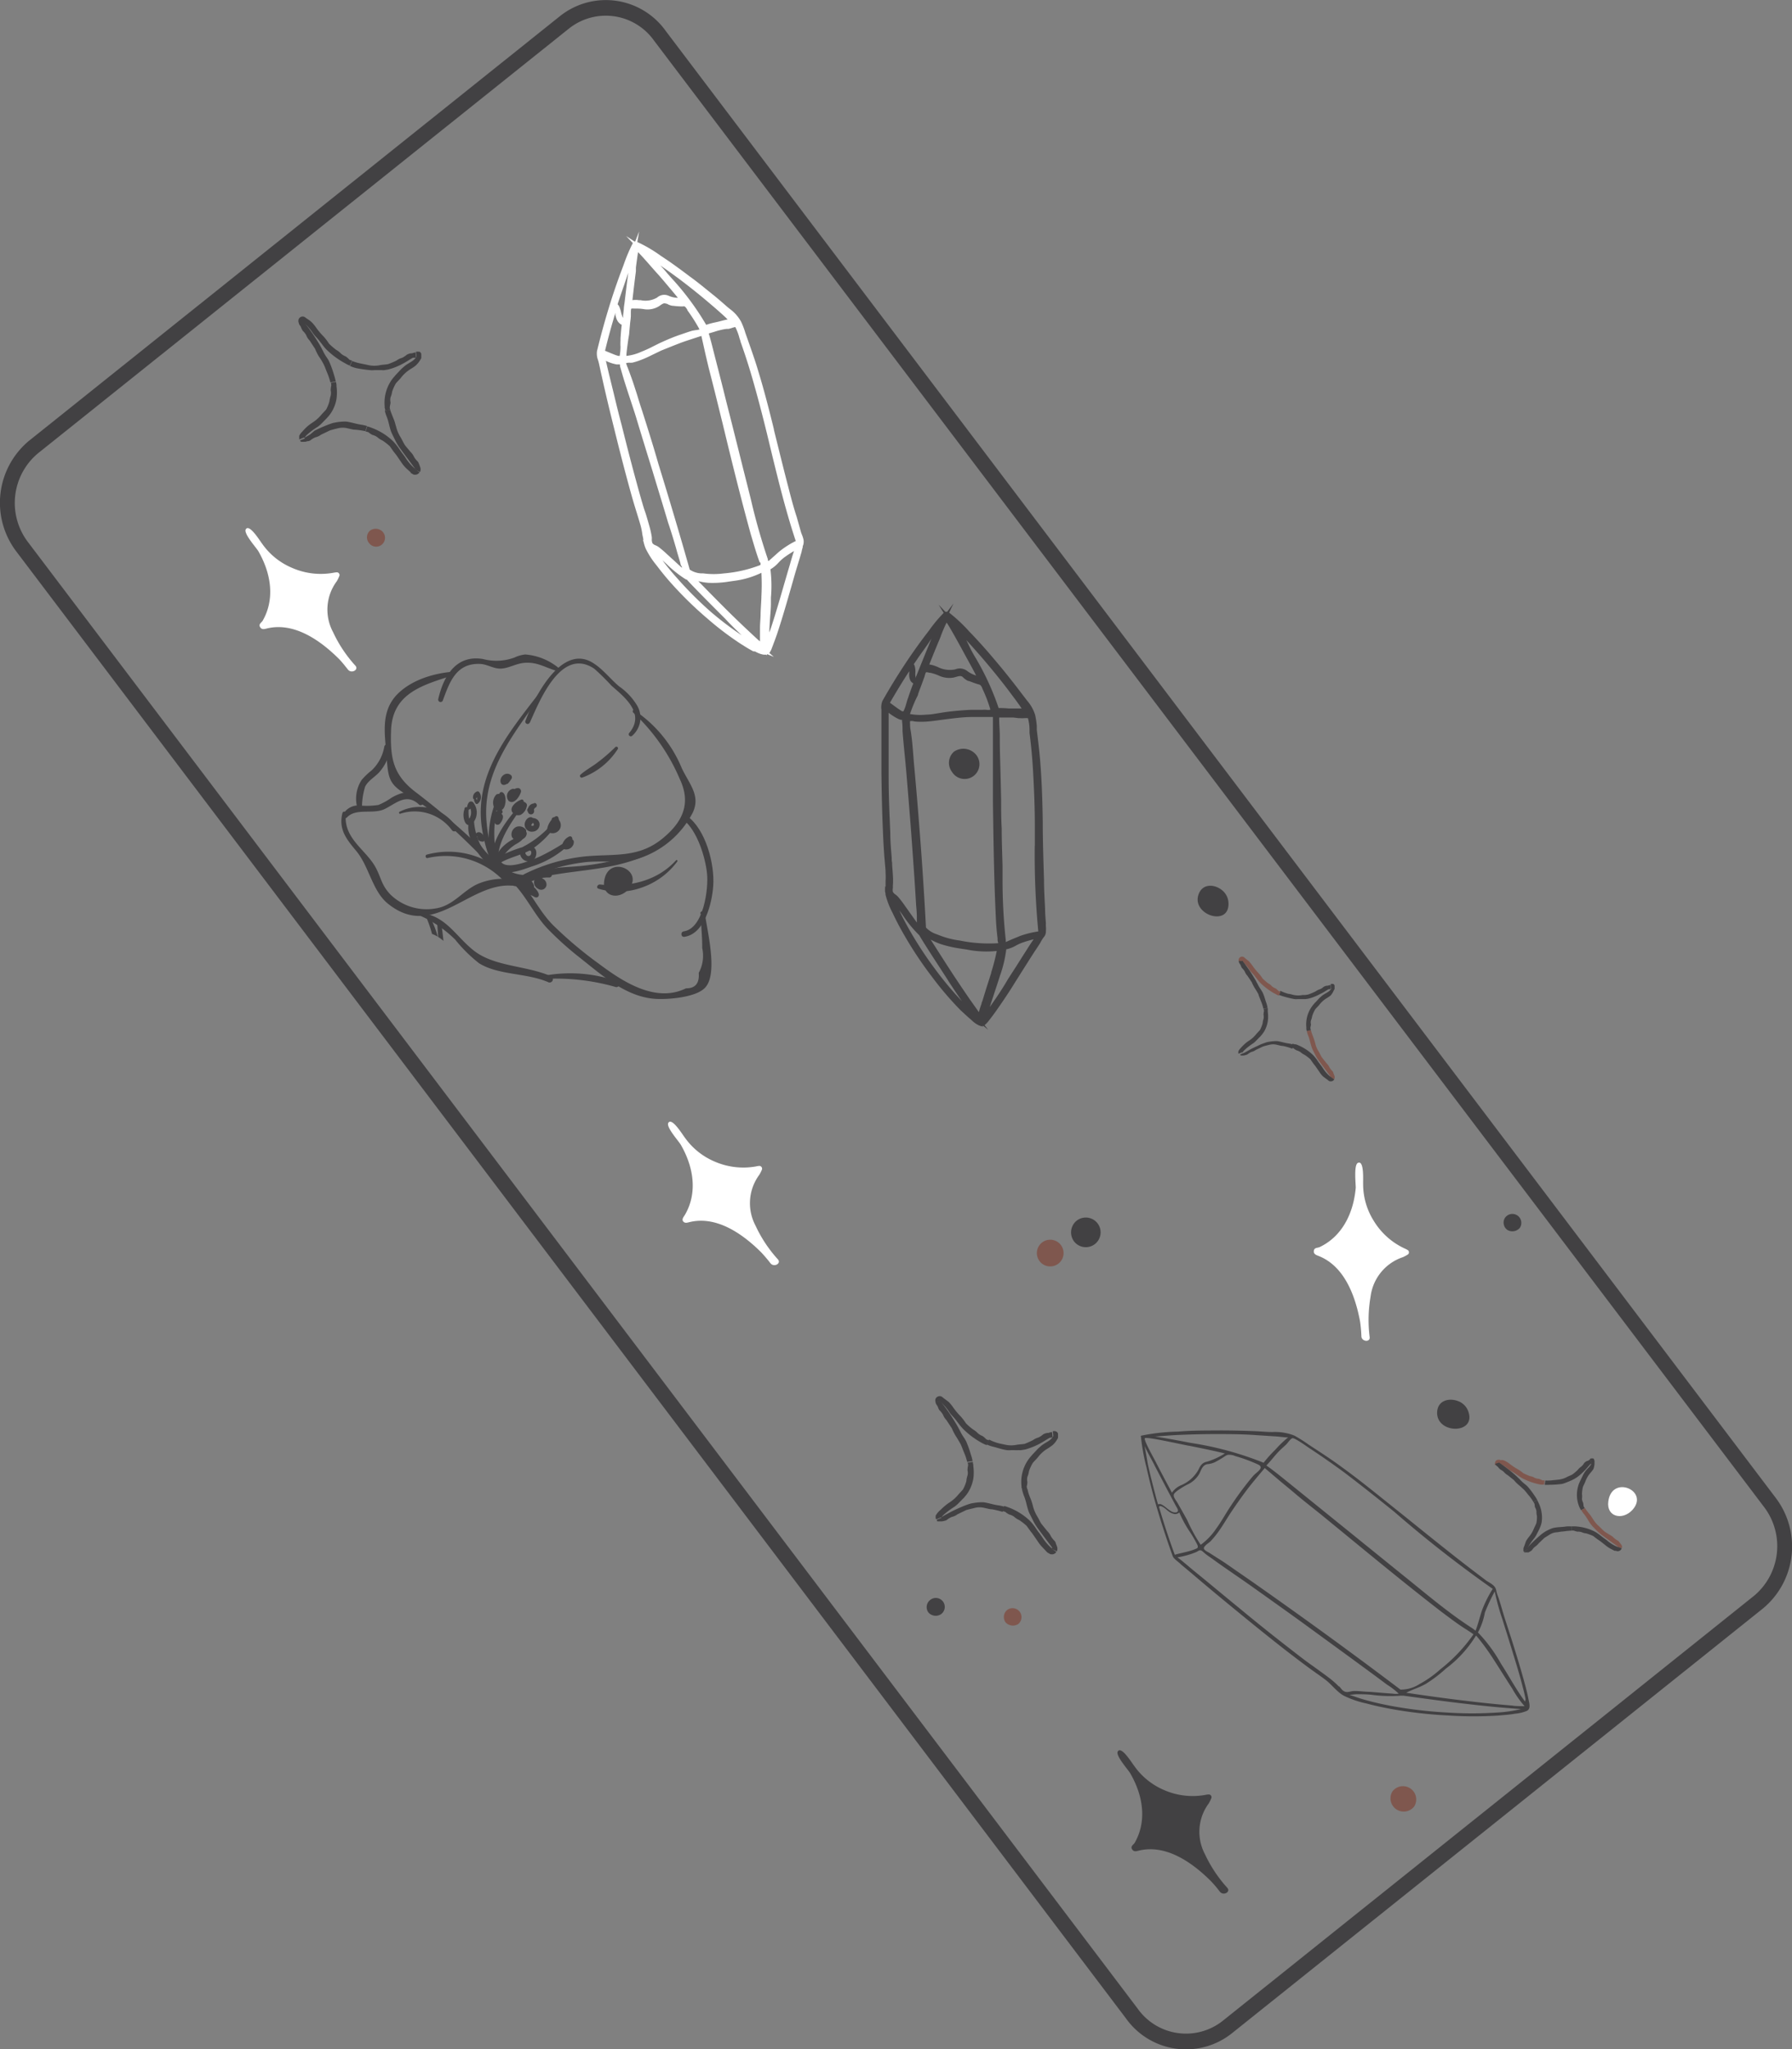 <svg xmlns="http://www.w3.org/2000/svg" viewBox="0 0 216.48 247.43"><rect x="0" y="0" width="216.48" height="247.43" fill="#808080" stroke="none"/><defs><style>.cls-1{fill:#424143;}.cls-2{fill:#fff;}.cls-3{fill:#7f574e;}</style></defs><g id="Layer_2" data-name="Layer 2"><g id="Layer_1-2" data-name="Layer 1"><path class="cls-1" d="M64,87.26c1.11-2.44,3.73-9.24,7.79-6.52a28.92,28.92,0,0,1,2.09,2.06C75.45,84.17,78,86.16,76,88.51a.25.25,0,0,0,.33.36,2.89,2.89,0,0,0,.57-3.79,7.46,7.46,0,0,0-2.1-2.2c-1-.84-1.9-2-3-2.73-3.93-2.73-7.33,4.2-8.32,6.88-.13.32.35.55.49.23Z"/><path class="cls-1" d="M76.46,86a23.55,23.55,0,0,1,5.66,8.06c1.33,2.8.48,5-1.87,7-3,2.61-6,2-9.55,2.34a21.48,21.48,0,0,0-7.38,2.15c-.38.18-.16.8.23.62a22.76,22.76,0,0,1,7.22-2.08c2-.19,4,.12,5.9-.29a11.27,11.27,0,0,0,7-5.65c1-2.07-.38-3.45-1.31-5.4a15.43,15.43,0,0,0-5.75-7c-.13-.08-.24.13-.14.22Z"/><path class="cls-1" d="M65.1,83.73c-3.86,5-8,10-6.82,16.65.33,1.89,1.06,4.5,2.54,5.85,2.15,1.94,2.86-.37,5.52-.28.37,0,.49-.55.09-.6a13.71,13.71,0,0,0-2.56.3c-3.77.15-4.84-3.26-5.1-6.51-.48-6.1,3.32-10.49,6.55-15.22.11-.15-.1-.34-.22-.19Z"/><path class="cls-1" d="M77.57,102.83a28.68,28.68,0,0,1-8,1.78c-1.85.13-3.83.15-5.42,1.2-.21.14,0,.42.19.36,4.49-1.22,9.1-.9,13.45-2.79a.29.29,0,0,0-.2-.55Z"/><path class="cls-1" d="M63.1,96.93c-1.74,1.77-4.58,5.38-3.39,8a.33.33,0,0,0,.62-.23c-.78-2.62,1.59-5.61,3-7.62a.16.16,0,0,0-.24-.2Z"/><path class="cls-1" d="M63,96.54c-.58.18-1.66,1-1,1.66a.87.87,0,0,0,.9.18,1.48,1.48,0,0,0,.73-1,.37.37,0,0,0-.09-.42.91.91,0,0,0-1.42.29.37.37,0,0,0,.09.42l0,0a.27.27,0,0,0,.27,0c.21-.06.35-.46.58-.24L63,97.12a1.79,1.79,0,0,1-.22.51c-.09.12-.26.23-.29.06s.53-.67.7-.79a.21.21,0,0,0-.19-.36Z"/><path class="cls-1" d="M67.2,98.85a12.24,12.24,0,0,1-4.1,3.44,17.14,17.14,0,0,0-3.65,1.58.4.4,0,0,0,.47.65c1.32-1,3-1.18,4.35-2a10.74,10.74,0,0,0,3.22-3.42.19.19,0,0,0-.29-.24Z"/><path class="cls-1" d="M67.1,98.57a2.31,2.31,0,0,0-1,1.53.36.36,0,0,0,.21.4,1,1,0,0,0,1.39-.56A1,1,0,0,0,67,98.67a.34.34,0,0,0-.3.11c-.13.22-.06.36.12.52s.24.17.23.33-.25.25-.4.19l.21.4a13.68,13.68,0,0,1,.61-1.28c.07-.2-.11-.49-.35-.37Z"/><path class="cls-1" d="M68.71,101.39a26.68,26.68,0,0,1-3.63,2.09c-.92.38-3.62,1.55-4.48.67-.34-.35-.78.17-.58.54.71,1.29,3.14.3,4.19-.06a11.51,11.51,0,0,0,4.8-2.91c.17-.2-.09-.45-.3-.33Z"/><path class="cls-1" d="M68.76,101a1.5,1.5,0,0,0-.86,1.13.36.36,0,0,0,.29.41.93.93,0,0,0,1.13-.82.36.36,0,0,0-.2-.38.57.57,0,0,0-.55-.06.27.27,0,0,0-.15.33c.06.21.21.28.4.38l-.2-.38a.25.25,0,0,1-.32.23l.29.41a1.16,1.16,0,0,1,.44-.72c.25-.2.06-.67-.27-.53Z"/><path class="cls-1" d="M60.22,96a12.14,12.14,0,0,0-1,7.32c.08.47.82.4.74-.07a14,14,0,0,1,.5-7.14c.06-.16-.18-.28-.25-.11Z"/><path class="cls-1" d="M60,95.89a1.42,1.42,0,0,0-.4,1.32c.08.41.37.83.84.67s.57-.64.62-1,0-1.07-.39-1.23a.27.27,0,0,0-.33.13.77.77,0,0,0,0,.54,2.18,2.18,0,0,1-.06.67c0,.12-.14.18,0,.19s.07-.12.08-.25a3.48,3.48,0,0,1,.17-.69.33.33,0,0,0-.52-.32Z"/><path class="cls-1" d="M62.93,100.51c-.07.51-.73.69-1.11.91a5.21,5.21,0,0,0-1,.73,3.58,3.58,0,0,0-1.08,1.95.29.29,0,0,0,.55.17A5.22,5.22,0,0,1,62.2,102c.58-.34,1.13-.62,1.21-1.36a.24.24,0,0,0-.48-.08Z"/><path class="cls-1" d="M63.12,101a1.86,1.86,0,0,0,.4-.48.36.36,0,0,0,0-.36,1,1,0,0,0-1.13-.33,1,1,0,0,0-.58,1.12c.25.87,1.84.52,1.82-.35a.38.38,0,0,0-.59-.27c-.17.14-.32.4-.55.2l.15.28c0-.24.18-.3.35-.16l-.13-.34a1.64,1.64,0,0,0,0,.54.21.21,0,0,0,.32.15Z"/><path class="cls-1" d="M82.59,99c1.61,1.29,2.6,4.4,2.82,6.45.2,1.78-.4,6.66-2.81,7-.42.06-.36.72.07.66,2.45-.33,3.34-4.06,3.49-6.14.19-2.67-.91-6.84-3.17-8.46-.32-.23-.72.23-.4.48Z"/><path class="cls-1" d="M84.66,110.28c0,1.38.19,2.8.17,4.18a4.32,4.32,0,0,1-.42,3c.1,1.26-.41,1.88-1.54,1.87-3.73,1.83-7.76-.9-10.57-3a48.16,48.16,0,0,1-5.57-4.71c-1.7-1.76-2.64-4-4.35-5.72-.37-.36-.88.25-.51.61,1.66,1.6,2.66,3.93,4.29,5.63a38.25,38.25,0,0,0,4,3.58c2.61,2.07,5.5,4.65,9,4.88,1.52.1,4.88-.16,6-1.33,1.65-1.7.22-7,0-9a.28.28,0,0,0-.56.06Z"/><path class="cls-1" d="M67.46,80.63a7.23,7.23,0,0,0-4-1.61,4,4,0,0,0-1.31.37,6.29,6.29,0,0,1-3.8.18c-3.22-.54-4.76,2-5.41,4.85a.29.29,0,0,0,.55.17c.8-2.17,1.58-4.51,4.43-4.43.94,0,1.72.65,2.71.56s1.78-.66,2.9-.7c1.47-.07,2.43.63,3.79,1,.23.07.38-.28.19-.41Z"/><path class="cls-1" d="M54.85,81.09c-2.44.18-5.17,1-6.9,2.78-2,2.1-1.45,4.82-1.25,7.48S47,94.72,49.21,96c4.26,2.41,7.37,5.86,10.85,9.3.32.32.78-.23.45-.55a94.23,94.23,0,0,0-10.15-9c-2.84-2.1-3.23-4.11-3.12-7.51.14-4.66,4-5.56,7.68-6.77a.17.17,0,0,0-.07-.32Z"/><path class="cls-1" d="M51.15,96.81c-.85-1.65-2.55-1.27-3.89-.47a7.79,7.79,0,0,1-1.55.85,9.22,9.22,0,0,1-2.29.06,2.11,2.11,0,0,0-2,1.12c-.16.32.28.56.5.32,1.08-1.16,3.15-.34,4.53-1s2.63-2,4.18-.54c.21.2.62-.07.48-.35Z"/><path class="cls-1" d="M41.38,98.11c-.51,2,.43,3.16,1.66,4.64,1.56,1.88,1.93,4.81,3.8,6.34,5.51,4.47,9.74-2.49,14.93-2.16.48,0,.61-.71.12-.75a7.94,7.94,0,0,0-4.09.51c-1.9.81-3,2.68-5.21,3A6.26,6.26,0,0,1,47.16,108c-1.06-1.12-1.07-1.87-1.71-3.13-1.15-2.27-4-3.55-3.67-6.64a.2.2,0,0,0-.4-.07Z"/><path class="cls-1" d="M43.73,97.81A8.93,8.93,0,0,1,44.1,95c.37-.76,1.18-1.17,1.73-1.78a5.73,5.73,0,0,0,1.35-2.93.38.38,0,0,0-.76-.12,5.13,5.13,0,0,1-1.53,2.85,8.3,8.3,0,0,0-1.21,1.16,4.16,4.16,0,0,0-.42,3.65.25.25,0,0,0,.47,0Z"/><path class="cls-1" d="M50.82,110.59A14.17,14.17,0,0,1,55,113.46a17.52,17.52,0,0,0,2.87,2.84c2.36,1.47,5.81,1.15,8.41,2.31a.4.4,0,0,0,.33-.72c-3-1.33-6.83-1.14-9.35-3.1-2.21-1.73-3.31-4.13-6.32-4.56a.19.19,0,0,0-.11.36Z"/><path class="cls-1" d="M66,118.18a26.23,26.23,0,0,1,8.41,1,.36.36,0,0,0,.21-.68,17.16,17.16,0,0,0-8.67-.73.22.22,0,0,0,0,.44Z"/><path class="cls-1" d="M74.32,90.22a20.62,20.62,0,0,1-2.12,1.83c-.67.52-1.44.92-2.07,1.48a.21.21,0,0,0,.19.36,8.59,8.59,0,0,0,4.29-3.42.19.19,0,0,0-.29-.25Z"/><path class="cls-1" d="M81.67,103.87c-2.39,2.62-5.86,3.28-9.21,2.92-.29,0-.47.41-.16.51a8.22,8.22,0,0,0,5.14-.11A8.92,8.92,0,0,0,81.83,104a.11.11,0,0,0-.16-.14Z"/><path class="cls-1" d="M56.88,98.5a3.5,3.5,0,0,0,.16,3.19,7.19,7.19,0,0,0,2.59,3.17.26.26,0,0,0,.35-.32c-.48-1-1.47-1.68-2-2.65a7.81,7.81,0,0,1-.74-3.28c0-.15-.24-.25-.33-.11Z"/><path class="cls-1" d="M56.12,97.67a2.1,2.1,0,0,0,0,1.46c.15.43.52.68.91.34a1.94,1.94,0,0,0,.17-2.54.35.35,0,0,0-.59,0,1.23,1.23,0,0,0-.19.65c0,.23.3.21.39.06a.61.61,0,0,1,.23-.25l-.4-.12a1.36,1.36,0,0,1,.27.87c0,.23-.11.74-.37.82h.25c-.13,0-.17-.49-.18-.59a4.12,4.12,0,0,1,0-.61c0-.28-.38-.45-.5-.15Z"/><path class="cls-1" d="M64.24,98.68c-.49-.11-.87.46-.86.9a.86.86,0,0,0,1,.83.88.88,0,0,0,.8-1,.81.81,0,0,0-1-.61.23.23,0,0,0,0,.41.55.55,0,0,1,.29.25c.06.14,0,.27-.16.25-.34,0,.11-.4.18-.47a.31.31,0,0,0-.19-.51Z"/><path class="cls-1" d="M64.53,102.78c.25-.57-.76-.75-1.11-.62a.92.92,0,0,0-.36,1.46,1,1,0,0,0,1.52.06c.31-.4.33-1.32-.3-1.42a.2.2,0,0,0-.21.25c.07.24.18.43.05.68a.32.32,0,0,1-.56,0,.3.3,0,0,1,.15-.51c.28-.08.42.13.67.15a.14.14,0,0,0,.15-.08Z"/><path class="cls-1" d="M57.69,101.22c.09.32.36.39.66.4a.22.22,0,0,0,.19-.18c.08-.44-.48-1.26-1-.85a.22.22,0,0,0,0,.34c.21.2.48.13.53.49l.1-.2L58,101.1c-.07-.22-.39-.1-.33.12Z"/><path class="cls-1" d="M64.53,107c-.1-.38-.3-.75-.74-.75a.62.62,0,0,0-.62.47,1,1,0,0,0,.17.88c.29.37.79.42,1.16.66s.7,0,.56-.4-.86-1.27-1.47-1c-.13.07-.24.25-.12.39.3.34.73.37.92.83l.48-.44c-.29-.18-.73-.22-1-.45,0,0-.2-.29-.11-.36s.36.28.4.32a.2.2,0,0,0,.35-.18Z"/><path class="cls-1" d="M65.64,106.23a.59.59,0,0,0-1-.16.88.88,0,0,0,.38,1.25.64.64,0,0,0,1-.57.82.82,0,0,0-1.19-.66.28.28,0,0,0-.07.4.51.51,0,0,0,.37.25s.1,0,.13,0,.1-.06,0-.1-.06-.18,0-.15a.24.24,0,0,0,.43-.22Z"/><path class="cls-1" d="M62,96l0,0a.27.27,0,0,0,.34-.13.4.4,0,0,0,0-.4.37.37,0,0,0-.37-.23.9.9,0,0,0-.52,1.46c.66.52,1.36-.59,1.49-1.11a.39.39,0,0,0-.32-.44c-.3,0-.6.11-.62.45a.27.27,0,0,0,.42.26l-.11,0c0-.15-.06-.3-.1-.45A4.88,4.88,0,0,1,62,96l-.11.1.22.13a.5.5,0,0,1,0-.13s0-.08-.09-.07l-.15-.22,0-.09A.22.22,0,0,0,62,96Z"/><path class="cls-1" d="M64.54,97a.83.83,0,0,0-.77,1,.38.38,0,0,0,.66.2c.36-.47-.35-1.08-.66-.6a.3.3,0,0,0,0,.41s0,.12,0-.05l.09-.28,0,0,.64.11c0-.09.1-.24.18-.28a.3.3,0,0,0-.13-.57Z"/><path class="cls-1" d="M60.29,97.75a1.17,1.17,0,0,0-.48,1.69.38.38,0,0,0,.59,0c.24-.28.59-.92.16-1.19a.26.26,0,0,0-.29,0c-.26.14-.26.5-.44.73l.59,0c-.18-.3,0-.57.22-.78s-.07-.6-.35-.49Z"/><path class="cls-1" d="M57.25,96.54a1.09,1.09,0,0,0,.21.48.19.19,0,0,0,.27,0,1,1,0,0,0,.17-1.37.25.25,0,0,0-.34-.06.76.76,0,0,0-.42.75c0,.16.25.27.36.11s.17-.34.34-.46L57.5,96a.68.68,0,0,1,0,.81l.23,0-.14-.22c0-.19-.34-.17-.31,0Z"/><path class="cls-1" d="M48.38,98.24a5.6,5.6,0,0,1,6.22,2,.32.32,0,0,0,.53-.37A5.28,5.28,0,0,0,48.29,98a.13.13,0,0,0,.09.25Z"/><path class="cls-1" d="M51.65,103.6a9.69,9.69,0,0,1,9.12,2.67c.33.31.77-.22.45-.54a10,10,0,0,0-9.67-2.54c-.23.06-.14.47.1.41Z"/><path class="cls-1" d="M52.19,112.76a4.12,4.12,0,0,1,.7.34,12.42,12.42,0,0,0-.85-2.21c-.13-.25-.53-.12-.42.16A13.19,13.19,0,0,1,52.19,112.76Z"/><path class="cls-1" d="M52.94,113.13a5.73,5.73,0,0,1,.63.47c-.07-.74-.17-1.48-.28-2.2a.24.24,0,0,0-.48,0C52.85,112,52.9,112.56,52.94,113.13Z"/><path class="cls-1" d="M60.77,94.37l.3.21a.21.21,0,0,0,.31,0,4,4,0,0,0,.36-.48.36.36,0,0,0,0-.5c-.61-.53-1.48.21-1.24.92a.39.39,0,0,0,.5.23.64.64,0,0,0,.49-.58c0-.4-.57-.65-.72-.22l0,.06.5.23s.09-.08.14,0l-.18-.47c-.07.23-.11.45-.16.68l.26-.18-.37,0c-.12,0-.22.16-.11.23Z"/><path class="cls-1" d="M136,243.67,1.93,66.53A9.73,9.73,0,0,1,3.48,53.24L67.68,1.92A8.89,8.89,0,0,1,80.44,3.76L214.55,180.9A9.71,9.71,0,0,1,213,194.18l-64.2,51.33A8.9,8.9,0,0,1,136,243.67ZM4.59,54.73A7.81,7.81,0,0,0,3.34,65.4L137.45,242.54A7.15,7.15,0,0,0,147.7,244l64.2-51.33A7.81,7.81,0,0,0,213.14,182L79,4.89A7.15,7.15,0,0,0,68.78,3.41Z"/><path class="cls-1" d="M162.08,204.58a2.38,2.38,0,0,0,.3.18,11.88,11.88,0,0,0,2.71.92c1,.27,2.08.5,3.13.69a54.36,54.36,0,0,0,6.81.76,46.16,46.16,0,0,0,6,0c.67-.06,1.34-.1,2-.22a4.76,4.76,0,0,0,1.42-.34c.51-.28.29-.9.2-1.39s-.24-1.11-.39-1.66c-.38-1.44-.81-2.86-1.25-4.29s-.86-2.68-1.28-4c-.22-.7-.41-1.42-.64-2.12-.09-.3-.23-.6-.3-.9s-.08-.53-.42-.82-.57-.36-.85-.57l-1.65-1.25c-1.07-.82-2.14-1.65-3.19-2.49-2.1-1.66-4.17-3.35-6.24-5s-4.09-3.31-6.22-4.85c-1.34-1-2.73-1.89-4.12-2.8a16.82,16.82,0,0,0-1.76-1.11,6.45,6.45,0,0,0-2.64-.42c-.77,0-1.54-.09-2.31-.11-1.48-.06-3-.09-4.45-.08s-3.07,0-4.6.14a24.14,24.14,0,0,0-4.51.5l0,0,0,0h0a.14.14,0,0,0,0,.11,24.82,24.82,0,0,0,.66,3.67c.27,1.23.58,2.46.91,3.68q1,3.57,2.27,7.08c.14.36.75.72,1,1L144,190c1.73,1.48,3.48,2.93,5.25,4.38,2.06,1.69,4.12,3.36,6.23,5,.94.72,1.88,1.44,2.84,2.14.62.45,1.26.88,1.87,1.35S161.38,204.1,162.08,204.58Zm-21.23-22.37a3.47,3.47,0,0,0,.42.34,1.74,1.74,0,0,0,.48.22.71.71,0,0,0,.71-.16,14.64,14.64,0,0,0,1.14,2.14,14.57,14.57,0,0,1,1.05,1.78c.14.38,0,.4-.38.55a6.54,6.54,0,0,1-.75.24c-.53.14-1.08.24-1.6.4h0q-1.06-2.86-1.91-5.79C140.17,181.66,140.71,182.1,140.85,182.21ZM169.18,204q-5.87-4.44-11.84-8.72-3.08-2.21-6.18-4.38l-2.89-2c-.68-.48-1.4-.9-2.09-1.36-.31-.2-1-.44-.65-.83s.51-.41.73-.64a11.28,11.28,0,0,0,.83-1c.62-.84,1.13-1.75,1.71-2.61s1.24-1.8,1.9-2.67,2.09-2.54,2.09-2.54l1.73,1.47c.61.52,1.22,1,1.85,1.54,1.17,1,2.38,1.92,3.53,2.86,4.72,3.86,9.42,7.77,14.25,11.5,1,.74,1.94,1.47,3,2.13.3.2.59.37.85.58a19.7,19.7,0,0,1-4,4.22,13.17,13.17,0,0,1-2.55,1.8A4.13,4.13,0,0,1,169.18,204Zm-17.74-25.86c-.35.4-.68.81-1,1.23-.65.83-1.26,1.7-1.84,2.58s-1.07,1.79-1.69,2.63a7.79,7.79,0,0,1-1.86,1.94,20.2,20.2,0,0,1-1.64-3c-.38-.69-.77-1.37-1.16-2.06-.21-.37-.66-.83-.36-1.17a2.73,2.73,0,0,1,.49-.41,8.9,8.9,0,0,1,1.07-.64,3.2,3.2,0,0,0,1.41-1.26c.25-.45.38-1.1,1-1.2a2.65,2.65,0,0,0,.85-.21,12.22,12.22,0,0,0,1.26-.74,1,1,0,0,1,.39-.18,1.88,1.88,0,0,1,.88.16,18.94,18.94,0,0,1,2.71,1C152.84,177.2,151.77,177.76,151.44,178.15Zm-13.17-3.54c.33.73.76,1.45,1.11,2.14.6,1.17,1.21,2.33,1.82,3.49.29.53.56,1.06.85,1.59.14.26.49.69,0,.79a.93.93,0,0,1-.63-.18c-.4-.22-.71-.6-1.13-.79a.5.5,0,0,0-.4,0c-.11-.39-.22-.78-.32-1.18-.33-1.22-.63-2.45-.91-3.68C138.54,176.07,138.42,175.33,138.27,174.61Zm5.34-.05c1.42.29,2.9.58,4.36.94a9,9,0,0,1-2.18,1c-.56.1-.79.48-1,.94a4.32,4.32,0,0,1-2.22,1.94,2.63,2.63,0,0,0-1,.86c-.06-.12-.13-.24-.19-.37q-.93-1.72-1.83-3.48c-.25-.48-1.4-2.52-1.25-2.73S142.24,174.29,143.61,174.56Zm12-1a12.34,12.34,0,0,0-1.56,1.5,14.83,14.83,0,0,0-1.4,1.56,39.71,39.71,0,0,0-8.83-2.4c-1.42-.28-2.85-.54-4.27-.77h-.06c.92-.05,1.83-.14,2.74-.18,1.54-.07,3.07-.11,4.61-.11s3.21,0,4.82.12l2.31.15C154.46,173.44,155,173.54,155.57,173.55Zm24.73,18.27a14.3,14.3,0,0,0-1.28,2.53c-.3.85-.48,1.71-.81,2.54a6.13,6.13,0,0,0-.58-.42c-2.9-1.89-5.56-4.18-8.26-6.34l-7.21-5.83-6.41-5.18c-.92-.74-1.84-1.5-2.81-2.18.54-.54,1-1.19,1.54-1.73.25-.26.53-.5.79-.74s.56-.74.81-.82,1.62.9,2,1.16q2.19,1.44,4.31,3c2,1.52,4,3.11,6,4.72A146.36,146.36,0,0,0,180.3,191.82Zm4,13.77c-1.13-1.48-2-3.15-3-4.69a18.18,18.18,0,0,0-2.8-3.8,8.11,8.11,0,0,0,.84-2.41,23.49,23.49,0,0,1,1.19-2.54,27.66,27.66,0,0,0,.91,3.32c.41,1.31.83,2.63,1.23,3.94s.85,2.74,1.2,4.12c.15.55.29,1.11.39,1.66C184.23,205.32,184.24,205.45,184.26,205.59Zm-1.52.35-1.83-.16c-1.23-.12-2.47-.25-3.7-.4-2.47-.29-4.94-.63-7.41-1,.78-.42,1.68-.65,2.44-1.12a16.28,16.28,0,0,0,2.34-1.79,14.31,14.31,0,0,0,3.65-4l.12.13a27.66,27.66,0,0,1,2.08,2.88c.74,1.14,1.45,2.29,2.19,3.43a12.51,12.51,0,0,0,1.47,2.09C183.64,206,183.18,206,182.74,205.94ZM163,204.63c.31,0,.62-.07.93-.07.67,0,1.33,0,2,.1a17,17,0,0,0,3.34.07.64.64,0,0,0,.22,0c.06,0,5.19.73,7.7,1q2,.24,4,.42l1.83.15.72.05a15.6,15.6,0,0,1-2.9.42,45.59,45.59,0,0,1-6,0,53.29,53.29,0,0,1-6.62-.77c-1.13-.21-2.27-.46-3.39-.78C164.23,205.06,163.62,204.82,163,204.63Zm-1.25-1a11.56,11.56,0,0,0-1.13-1c-.64-.49-1.3-.95-1.95-1.43-1-.69-1.89-1.4-2.82-2.12-2.11-1.63-4.18-3.29-6.24-5-1.82-1.48-3.62-3-5.43-4.46-.64-.53-1.27-1.09-1.94-1.59a9.82,9.82,0,0,0,2.23-.62c.43-.2.48-.4.92,0s.71.54,1.08.81c1.52,1.11,3.09,2.15,4.63,3.24,2.06,1.46,4.12,2.93,6.16,4.4l5.86,4.27,3,2.2,1.45,1.08a8.83,8.83,0,0,1,1.4,1.08,2.16,2.16,0,0,1-.72,0l-.94-.07-1.8-.15c-.65,0-1.3-.11-1.94-.1-.36,0-.76.22-1.12.07S162,203.81,161.76,203.6Z"/><path class="cls-2" d="M92.72,79l-.07,0v.13l-.08-.09h0a.86.86,0,0,1-.23,0l0,.06v-.06h-.11a2.94,2.94,0,0,1-1-.38L91,78.64a14.6,14.6,0,0,1-1.27-.75l-.2-.12a36.58,36.58,0,0,1-4.08-3.09,44.6,44.6,0,0,1-4.24-4.12c-.61-.67-1.21-1.4-1.79-2.16l-.13-.17a10.15,10.15,0,0,1-1.29-2,3,3,0,0,1-.12-.32,4.94,4.94,0,0,1-.15-.55l-.07-.11.06,0c0-.24-.08-.48-.12-.71a7.54,7.54,0,0,0-.19-1h0c-.12-.44-.26-.88-.39-1.31l-.21-.68c-.35-1.12-.66-2.25-.89-3.1-.66-2.42-1.26-4.81-1.8-7-.41-1.64-.94-3.82-1.43-6.05-.09-.38-.17-.76-.25-1.14l-.1-.44-.08-.3a2.25,2.25,0,0,1-.14-1.13c.54-2.24,1.17-4.46,1.86-6.6.38-1.15.77-2.26,1.16-3.29l.21-.56a19.74,19.74,0,0,1,1.1-2.59l-.81-.85,1,.65,0,0h0l0,0,0,0h.1l.47-1.21-.22,1.28a16.8,16.8,0,0,1,2.8,1.64l.42.28c1,.66,2,1.4,3.17,2.28,1,.72,1.91,1.49,3,2.36.46.38.93.79,1.5,1.29l.31.25a4.66,4.66,0,0,1,1.34,1.53,8.63,8.63,0,0,1,.5,1.31l.17.48c.48,1.37,1,2.8,1.43,4.26.73,2.4,1.35,4.85,1.86,6.93l0,.06c.57,2.29,1.15,4.67,1.76,7,.33,1.29.64,2.45,1,3.54l.51,1.81a3.62,3.62,0,0,0,.13.35,4.11,4.11,0,0,1,.17.53v0h0v0a1.36,1.36,0,0,1-.09.84,1.12,1.12,0,0,1,0,.13,3.09,3.09,0,0,0-.12.46,3.1,3.1,0,0,1-.1.36c-.1.36-.21.72-.32,1.07l-.27.89c-.21.71-.41,1.44-.62,2.16l-.45,1.56c-.34,1.17-.75,2.55-1.21,3.93-.19.56-.36,1-.54,1.48l-.06.15a2.46,2.46,0,0,1-.34.69l.54.47Zm-4.1-8.86-.56.08a12.14,12.14,0,0,1-2.48.15,7.06,7.06,0,0,1-1.22-.2l0,0c1.21,1.24,2.47,2.52,3.72,3.76.69.68,1.44,1.4,2.29,2.2l1.15,1.07.29.24,0,0c0-.39,0-.78,0-1.16,0-.15,0-.31,0-.46,0-.48.05-1,.07-1.45,0-.76.08-1.52.1-2.29v-.07a27.09,27.09,0,0,0,0-2.85A10.69,10.69,0,0,1,88.62,70.14Zm6-2.74a5.12,5.12,0,0,0-.55.51,4.17,4.17,0,0,1-1,.83,16.2,16.2,0,0,1,.06,3.41c0,.25,0,.49,0,.73,0,.57-.06,1.15-.1,1.71s-.08,1.22-.1,1.84c0-.11.07-.22.11-.33.41-1.22.79-2.49,1.16-3.74l.54-1.87.52-1.78.15-.5c.16-.56.32-1.13.51-1.68A14.05,14.05,0,0,0,94.61,67.4ZM82.78,69.91a14,14,0,0,1-2.26-1.81c-.17-.17-.34-.31-.49-.45a28.16,28.16,0,0,0,1.79,2.18,45,45,0,0,0,4,4A38.25,38.25,0,0,0,89.6,76.7c-.75-.71-1.47-1.42-2-2,0,0-3.85-3.83-4.62-4.71A.62.62,0,0,1,82.78,69.91Zm9-2-.08-.21c-.38-1.05-.69-2.15-1-3.18-1.23-4.46-2.35-9-3.43-13.49-.22-.87-.43-1.75-.65-2.63-.17-.7-.35-1.41-.53-2.12l-.48-1.88c-.2-.83-.36-1.51-.5-2.14-.09-.41-.28-1.24-.38-1.7-.55.18-1.74.56-2.33.77-.85.32-1.7.67-2.53,1l-.87.42c-.5.24-1,.5-1.55.7a7.77,7.77,0,0,1-1.07.34,2.78,2.78,0,0,1-.39,0,1.36,1.36,0,0,0-.36.06,2.67,2.67,0,0,0,.12.33c0,.07.06.14.08.2.09.26.19.51.28.76.16.44.33.9.48,1.37s.33,1,.49,1.54.31,1,.48,1.51c.67,2.1,1.36,4.29,2,6.53,1.39,4.5,2.62,8.65,3.76,12.68a2.69,2.69,0,0,0,1.41.46l.23,0a9.57,9.57,0,0,0,2.51,0,15.7,15.7,0,0,0,4.36-1C91.92,68.14,91.88,68,91.83,67.89ZM93.29,55l-.63-2.61h0c-.49-2-1.09-4.34-1.76-6.66-.41-1.43-.88-2.9-1.45-4.5,0-.09-.07-.24-.12-.41a6.75,6.75,0,0,0-.5-1.33,2.16,2.16,0,0,0-.45.12l-.36.1-.23,0a5.89,5.89,0,0,0-.63.11,8.61,8.61,0,0,0-.89.25l-.65.19c.22.73.41,1.47.59,2.2l.15.59c.4,1.55.8,3.11,1.19,4.68.21.85.43,1.71.65,2.57l.9,3.58c.38,1.52.76,3.05,1.15,4.58l.45,1.8a75.16,75.16,0,0,0,2.06,7.26c0,.07,0,.15.07.23.22-.18.42-.37.64-.56s.52-.48.8-.7a10.73,10.73,0,0,1,1.86-1.17C95,61.94,94.12,58.39,93.29,55ZM74.84,44h-.12l-.24,0a5.29,5.29,0,0,1-1.29-.43c.08.31.15.63.22.93l.15.63.54,2.2c.32,1.33.64,2.66,1,4,.64,2.57,1.23,4.86,1.82,7,.3,1.12.59,2.13.87,3.06L78,62c.15.48.3,1,.44,1.5a10,10,0,0,1,.3,1.36,2.11,2.11,0,0,1,0,.26,1.24,1.24,0,0,0,.08.47h0a.89.89,0,0,0,.37.25,1.86,1.86,0,0,1,.34.18,12.39,12.39,0,0,1,1.1.94l.18.16c.17.16.34.32.52.47l.61.57.44.39c0-.07,0-.15-.08-.23s-.1-.31-.14-.45c-.15-.53-.31-1-.46-1.58-.31-1.07-.63-2.14-1-3.22-.59-2-1.21-4-1.89-6.26-.62-2-1.29-4.17-2-6.53-.21-.67-.43-1.33-.65-2-.31-.94-.63-1.91-.92-2.88l-.34-1.18c0-.13,0-.17,0-.18Zm5.77-11,.44.5a32.72,32.72,0,0,1,4.26,5.72,8.67,8.67,0,0,1,1.11-.3l.39-.09.32-.08c.25-.07.51-.13.77-.18l-.12-.12c-.12-.12-.24-.24-.37-.35h0c-.44-.4-.92-.83-1.48-1.3-1-.86-2.07-1.73-3.16-2.57-.92-.71-1.9-1.42-3-2.18C80.06,32.35,80.34,32.67,80.61,33Zm3.79,6.58a20.82,20.82,0,0,0-1.34-2.09L83,37.34c-.14-.2-.21-.3-.3-.34a.52.52,0,0,0-.24,0,8.77,8.77,0,0,1-1.15-.08h-.08a1.86,1.86,0,0,1-.67-.25l-.1,0c-.21-.12-.42,0-.73.22a1.83,1.83,0,0,1-.26.16,2.61,2.61,0,0,1-1.72.27,5.71,5.71,0,0,0-1-.06h-.1a1.88,1.88,0,0,0-.36,0c-.08,0-.08.34-.08.51s0,.2,0,.3c0,.35-.07.7-.1,1.05s-.07.74-.1,1.11c0,.15-.06.41-.11.74-.07.53-.22,1.52-.23,2a5.86,5.86,0,0,0,1.81-.5,14.85,14.85,0,0,0,1.46-.67c.31-.15.61-.31.92-.45.9-.41,1.72-.75,2.5-1,.43-.15.86-.3,1.27-.42l.4-.07a1.71,1.71,0,0,0,.47-.09Zm-9.68-.66a1.63,1.63,0,0,1-.27-.5,3.59,3.59,0,0,1-.11-.41l0-.11a.34.34,0,0,0,0-.12c-.45,1.48-.87,3-1.25,4.57l.53.22.49.2a4.94,4.94,0,0,0,.58.2l.09,0,.08,0v0a6.36,6.36,0,0,0,.1-1.11,6.23,6.23,0,0,1,0-.74s0-.14,0-.28c.06-.8.1-1.3.15-1.62A1.11,1.11,0,0,1,74.72,38.91Zm2.1-6.6c0,.18,0,.33,0,.43-.13,1-.27,2.14-.42,3.49a2.49,2.49,0,0,1,.77,0l.21,0a2.81,2.81,0,0,0,2-.31,1.29,1.29,0,0,1,1.39-.22,2.9,2.9,0,0,0,1.12.25c-.55-.68-1.12-1.34-1.67-2l-.62-.72C79,32.6,77.65,31,77.08,30.45,77,30.93,76.87,31.9,76.82,32.31Zm-1.95,3.63c-.09.26-.18.53-.26.79a1.56,1.56,0,0,1,.16.2,3.51,3.51,0,0,1,.25.73,2.74,2.74,0,0,0,.14.48,1.17,1.17,0,0,0,.11.23.57.57,0,0,0,0-.12c0-.06,0-.11,0-.16l.09-.79c0-.29.07-.57.1-.86.14-1.17.28-2.36.44-3.52C75.54,34,75.19,35,74.87,35.94Z"/><path class="cls-1" d="M182.08,148.49a1.18,1.18,0,0,0,1.52-.24,1.08,1.08,0,1,0-1.8-1.2A1.09,1.09,0,0,0,182.08,148.49Z"/><path class="cls-1" d="M129.73,149.86a1.79,1.79,0,1,0,.29-2.44A1.82,1.82,0,0,0,129.73,149.86Z"/><path class="cls-3" d="M170.84,218.11a1.6,1.6,0,0,1-2.62-1.83,1.6,1.6,0,0,1,2.62,1.83Z"/><path class="cls-1" d="M47.59,50.68c.11.27.16.51.27.87a4.22,4.22,0,0,0,.5,1.19c.18.29.31.59.48.88s.49.61.73.92a2,2,0,0,1,.45.63,2.37,2.37,0,0,0,.44.55.8.8,0,0,1,.14.26,3.67,3.67,0,0,1,.14.37.79.79,0,0,1,0,.64l-.59-.28a.12.12,0,0,0,0-.1.35.35,0,0,0-.06-.09c-.55-.76-1.12-1.49-1.68-2.28a5.42,5.42,0,0,1-.48-.73,2.15,2.15,0,0,1-.14-.26l-.4-.81a4.47,4.47,0,0,1-.19-.46c-.21-.66-.25-1.08-.48-1.66a4.43,4.43,0,0,1-.23-.73l.64-.12C47.25,49.85,47.43,50.27,47.59,50.68Z"/><path class="cls-1" d="M50.19,44.16c-.26.21-.45.3-.76.51a4.34,4.34,0,0,0-.94.87c-.21.28-.45.49-.67.75a5.58,5.58,0,0,0-.45,1,2.51,2.51,0,0,1-.19.68,1.45,1.45,0,0,0,0,.62c0,.15-.08.38-.09.55s0,.22.08.33l-.64.12c0-.11,0-.22-.06-.33l0-.2a4.82,4.82,0,0,1,.68-2.94,4.28,4.28,0,0,1,.54-.71,2,2,0,0,1,.19-.22l.62-.66.38-.33c.54-.43,1-.54,1.34-1l.08-.13v0h0s0,0,0,0h0s0,0,0,0,0,0,0,0l0-.07v0h0s0,0,0,0h0a.15.15,0,0,0,0,.06.18.18,0,0,0,.07.06h.05l-.1,0-.07-.65.07,0a.54.54,0,0,1,.25,0,.43.43,0,0,1,.13,0,.51.51,0,0,1,.09.08.46.46,0,0,1,.1.16l0,.09a.47.47,0,0,1,0,.14.53.53,0,0,1,0,.13.22.22,0,0,1,0,.1s0,0,0,.07h0l-.06.12-.06.09A2.83,2.83,0,0,1,50.19,44.16Z"/><path class="cls-1" d="M43.74,43.92l.85.18a3.34,3.34,0,0,0,1.26,0c.33-.07.65-.07,1-.13a8,8,0,0,0,1.05-.44,2.08,2.08,0,0,1,.66-.32,2.53,2.53,0,0,0,.57-.37,1.33,1.33,0,0,1,.53-.18.27.27,0,0,1,.12,0,1.75,1.75,0,0,1,.42-.11l.07.64-.26,0-.07,0-.05,0c-.4.21-.79.5-1.23.72a7.65,7.65,0,0,1-1.37.59l-.42.12-.44.07a1.43,1.43,0,0,1-.29,0l-.46,0c-.15,0-.3,0-.46,0a2.22,2.22,0,0,1-.51,0A15.84,15.84,0,0,1,43,44.44a4.52,4.52,0,0,1-.73-.26l.28-.59A6.05,6.05,0,0,0,43.74,43.92Z"/><path class="cls-1" d="M37.68,38.93a5.62,5.62,0,0,1,.59.74,9,9,0,0,0,.86,1,6.38,6.38,0,0,1,.62.83,8.61,8.61,0,0,0,.86.74,2.34,2.34,0,0,1,.59.46,2,2,0,0,0,.57.34,2.62,2.62,0,0,1,.44.39c.1.05.22.08.32.12l-.28.59-.3-.13-.17-.1a10,10,0,0,1-2.38-1.74,6.82,6.82,0,0,1-.55-.68,1.73,1.73,0,0,1-.17-.21,7.21,7.21,0,0,0-.57-.67c-.06-.06-.24-.29-.3-.37A5.5,5.5,0,0,0,36.73,39l-.14-.12-.06-.05s0,0,.08,0a.16.16,0,0,0,.11,0s0,0,0,0,0,.06,0,.07h-.66a.9.9,0,0,1,0-.3.52.52,0,0,1,.71-.34l.13.08,0,0,0,0,.14.11C37.32,38.62,37.51,38.77,37.68,38.93Z"/><path class="cls-1" d="M39.52,45c-.11-.25-.18-.47-.32-.8l-.14-.29-.17-.3a5.86,5.86,0,0,0-.36-.56,6.34,6.34,0,0,1-.47-.94l-.66-1a1.85,1.85,0,0,1-.41-.64,2,2,0,0,0-.42-.53,3.13,3.13,0,0,1-.26-.55.86.86,0,0,1-.15-.2.76.76,0,0,1-.08-.33h.65a.4.4,0,0,0,.06.11l.12.15a23.85,23.85,0,0,1,1.63,2.38,7.58,7.58,0,0,1,.4.74,1.19,1.19,0,0,1,.13.25,6.07,6.07,0,0,0,.45.74,3.48,3.48,0,0,1,.25.43,13.48,13.48,0,0,1,.6,1.67,6.17,6.17,0,0,1,.19.74l-.65.09A7.89,7.89,0,0,0,39.52,45Z"/><path class="cls-1" d="M37,51.6a5.65,5.65,0,0,1,.74-.57,4.71,4.71,0,0,0,1-.86c.21-.26.45-.48.66-.73a4.41,4.41,0,0,0,.4-1,4,4,0,0,1,.15-.68,1.44,1.44,0,0,0,0-.62,2.49,2.49,0,0,1,.07-.59c0-.11,0-.22-.07-.34l.64-.09.06.33,0,.19a5.46,5.46,0,0,1,0,1.51,4.26,4.26,0,0,1-.51,1.45,3.85,3.85,0,0,1-.52.73l-.2.22-.64.65c-.07.07-.3.26-.38.32a8.5,8.5,0,0,0-1.34,1,1.64,1.64,0,0,0-.21.25l-.09.13v0h0s0,0,0,0h0v0c0-.08,0-.08,0-.09s0,0,0,0l-.61.25s0-.08,0-.15a.49.49,0,0,1,0-.14.26.26,0,0,1,0-.07.19.19,0,0,1,0-.09h0l0,0h0l.1-.18a2.51,2.51,0,0,1,.26-.31C36.69,51.91,36.84,51.76,37,51.6Z"/><path class="cls-1" d="M42.9,51.88c-.29,0-.52-.09-.89-.16a2.4,2.4,0,0,0-1.22,0c-.3.07-.59.14-.94.25l-1.06.51a1.88,1.88,0,0,1-.68.32,2.21,2.21,0,0,0-.58.34.67.67,0,0,1-.27.12c-.13,0-.28.06-.37.08l-.09,0-.1,0a.33.33,0,0,1-.14,0,.24.24,0,0,1-.13,0l-.06,0,0,0-.08-.07v0l0,0h0l-.05-.09.61-.24,0,0v0h0l0,0h0s0,0-.06-.07l-.07,0h-.07l.06,0s.16-.06.15-.07l.13-.06.16-.1.31-.18L38,52q.64-.32,1.32-.6c.27-.11.5-.2.81-.3a1.63,1.63,0,0,1,.3-.07,6,6,0,0,1,.94-.12,3,3,0,0,1,.52,0c.68.11,1.07.26,1.7.36a4.05,4.05,0,0,1,.75.17l-.21.62A9.24,9.24,0,0,0,42.9,51.88Z"/><path class="cls-1" d="M49.07,56.54a4.57,4.57,0,0,1-.61-.75l-.4-.58a5.39,5.39,0,0,0-.4-.54c-.21-.26-.38-.54-.58-.8a6.44,6.44,0,0,0-.89-.69,2.28,2.28,0,0,1-.61-.4,1.71,1.71,0,0,0-.6-.27,2.75,2.75,0,0,1-.48-.33l-.34-.09.21-.61.31.09.18.07a7.49,7.49,0,0,1,2.54,1.55,5.37,5.37,0,0,1,.58.67,1.37,1.37,0,0,1,.17.23l.25.37c.09.12.17.24.26.35s.22.3.28.38A5.56,5.56,0,0,0,50,56.47l.14.12.07.06s0,.05,0,0-.07,0-.06,0l.53.38a.65.65,0,0,1-.31.25.64.64,0,0,1-.45,0,.93.93,0,0,1-.18-.12l-.07,0L49.58,57Z"/><path class="cls-3" d="M192.08,182.89c.14.18.24.35.41.6a3.28,3.28,0,0,0,.66.77c.2.18.37.37.56.55s.52.35.78.52a1.81,1.81,0,0,1,.49.37,2.77,2.77,0,0,0,.45.31.51.51,0,0,1,.17.16c.05.07.13.15.19.25a.57.57,0,0,1,.16.47l-.51-.07a.08.08,0,0,0,0-.07l-.06-.06c-.6-.43-1.2-.85-1.81-1.31a5.47,5.47,0,0,1-.54-.44l-.16-.16-.5-.51-.25-.31c-.31-.44-.44-.75-.75-1.13a3.7,3.7,0,0,1-.35-.5l.46-.24C191.63,182.35,191.87,182.63,192.08,182.89Z"/><path class="cls-1" d="M192.49,177.37a5.32,5.32,0,0,1-.45.57,3.44,3.44,0,0,0-.5.87c-.09.26-.22.48-.32.72a4.32,4.32,0,0,0-.11.87,2,2,0,0,1,0,.55,1.06,1.06,0,0,0,.13.47,2.92,2.92,0,0,1,.06.44,1.76,1.76,0,0,0,.14.23l-.46.24-.12-.23-.07-.15a3.77,3.77,0,0,1-.18-2.37,3,3,0,0,1,.23-.66,1.36,1.36,0,0,1,.1-.21l.31-.64a3.79,3.79,0,0,1,.2-.34c.31-.45.65-.65.78-1l0-.12v0h0v0s0,0,0,0l0,0v0h0s0,0,0,0h0l.05,0c.05,0,.05,0,.06,0h0l-.07,0-.2-.47,0,0a.39.39,0,0,1,.18-.05h.11a.31.31,0,0,1,.09,0c.07,0,.13.12.11.1l0,.05.06.1a1,1,0,0,1,0,.1.56.56,0,0,1,0,.07v.06h0l0,.11,0,.08A2.15,2.15,0,0,1,192.49,177.37Z"/><path class="cls-1" d="M187.59,178.72l.68-.07a2.75,2.75,0,0,0,.95-.28c.23-.13.47-.21.71-.33a6.3,6.3,0,0,0,.68-.58,1.84,1.84,0,0,1,.43-.4,1.49,1.49,0,0,0,.33-.41,1.15,1.15,0,0,1,.36-.26l.08,0a2.35,2.35,0,0,1,.3-.19l.2.47-.18.1,0,0,0,0c-.25.26-.48.57-.76.84a6.08,6.08,0,0,1-.89.77l-.29.18-.31.16-.21.09-.34.14-.34.13a1.64,1.64,0,0,1-.38.1,11.45,11.45,0,0,1-1.4.09,4,4,0,0,1-.6,0l.07-.51A5.47,5.47,0,0,0,187.59,178.72Z"/><path class="cls-3" d="M181.84,176.4a3.66,3.66,0,0,1,.62.41,8.17,8.17,0,0,0,.9.59,4.6,4.6,0,0,1,.66.47,8.5,8.5,0,0,0,.82.36,1.35,1.35,0,0,1,.55.2,1.58,1.58,0,0,0,.51.12,2.27,2.27,0,0,1,.43.19l.27,0-.07.51-.26,0-.15,0a8,8,0,0,1-2.21-.76,5.57,5.57,0,0,1-.57-.37l-.18-.12c-.19-.13-.38-.26-.58-.37a2.2,2.2,0,0,1-.32-.21,4.39,4.39,0,0,0-1.12-.71l-.13,0-.06,0a.16.16,0,0,0,.07,0s.07,0,.08,0,0,0,0,0,0,.05,0,.05l-.5.15a.69.69,0,0,1,0-.24.45.45,0,0,1,.17-.35.43.43,0,0,1,.28-.07.3.3,0,0,1,.12,0h0l0,0,.13.05C181.5,176.25,181.68,176.32,181.84,176.4Z"/><path class="cls-1" d="M184.66,180.53c-.14-.16-.24-.31-.43-.53l-.17-.18-.2-.18c-.13-.12-.25-.23-.4-.35a4.61,4.61,0,0,1-.58-.59l-.73-.58a1.81,1.81,0,0,1-.46-.38,1.67,1.67,0,0,0-.44-.31,1.83,1.83,0,0,1-.32-.35.51.51,0,0,1-.16-.12.65.65,0,0,1-.15-.22l.5-.15.07.07.12.08a18.94,18.94,0,0,1,1.8,1.41l.48.46.15.16a5.47,5.47,0,0,0,.51.45,3.4,3.4,0,0,1,.29.26,10.35,10.35,0,0,1,.85,1.12,4.39,4.39,0,0,1,.32.51l-.47.23A5.19,5.19,0,0,0,184.66,180.53Z"/><path class="cls-1" d="M184.34,186.09a4.18,4.18,0,0,1,.42-.6,3.83,3.83,0,0,0,.52-.88c.1-.25.23-.47.32-.71a4.07,4.07,0,0,0,.07-.85,2,2,0,0,1-.06-.55,1.13,1.13,0,0,0-.15-.47c-.07-.11-.05-.32-.09-.46a1.71,1.71,0,0,0-.13-.23l.46-.22.12.23.06.14a3.88,3.88,0,0,1,.35,1.14,3.79,3.79,0,0,1,0,1.21,2.94,2.94,0,0,1-.23.67,1,1,0,0,1-.09.21l-.33.64a3.7,3.7,0,0,1-.21.33,8.84,8.84,0,0,0-.77,1.1,1.44,1.44,0,0,0-.09.24.56.56,0,0,0,0,.12v0h0s0,0,0,0h0v-.1s0,0,0,0l-.4.33-.07-.1a.32.32,0,0,1,0-.11s0,0,0,0a.16.16,0,0,1,0-.07h0v0h0a.75.75,0,0,1,0-.16,1.82,1.82,0,0,1,.11-.3Z"/><path class="cls-1" d="M188.83,184.91c-.22,0-.41.05-.71.09a1.84,1.84,0,0,0-.91.28l-.65.41-.67.64a1.93,1.93,0,0,1-.44.41,1.67,1.67,0,0,0-.36.39.65.65,0,0,1-.17.15l-.26.15-.06,0s0,0-.07,0a.26.26,0,0,1-.1,0h-.19l-.08,0,0,0,0,0h0l-.06-.05.4-.33,0,0h0l0,0h0s0,0-.06,0l-.07,0-.05,0,0,0,.1-.08.08-.09.1-.11.19-.21c.13-.14.27-.27.4-.4.28-.27.56-.52.85-.77s.34-.27.54-.41l.21-.13a5.93,5.93,0,0,1,.68-.31,2,2,0,0,1,.4-.1c.53-.08.87-.06,1.36-.14a4,4,0,0,1,.6,0v.51A8.59,8.59,0,0,0,188.83,184.91Z"/><path class="cls-1" d="M194.58,187a3.41,3.41,0,0,1-.64-.43l-.43-.34a4.25,4.25,0,0,0-.43-.31c-.22-.15-.42-.32-.63-.47a6.39,6.39,0,0,0-.83-.31,1.61,1.61,0,0,1-.56-.15,1.46,1.46,0,0,0-.51-.06,2.71,2.71,0,0,1-.44-.13h-.28v-.51h.42a5.89,5.89,0,0,1,2.27.57,3.21,3.21,0,0,1,.59.36,1.33,1.33,0,0,1,.19.14l.28.22.27.2a3.3,3.3,0,0,1,.3.22,4.44,4.44,0,0,0,1.11.71l.13.06.07,0h0s-.05,0-.05,0l.49.16a.47.47,0,0,1-.17.26.52.52,0,0,1-.34.1.38.38,0,0,1-.17-.05l-.06,0-.12,0Z"/><path class="cls-3" d="M44.54,65.51a1.07,1.07,0,1,0,1.69-1.3,1.16,1.16,0,0,0-1.52-.15A1.07,1.07,0,0,0,44.54,65.51Z"/><path class="cls-2" d="M41,69.53a4.73,4.73,0,0,1-.31.64,5.74,5.74,0,0,0-.46,6.14,16,16,0,0,0,2.7,4.06c.45.5-.47,1-.89.48s-.74-.94-1.15-1.35c-2.42-2.39-5.46-4.34-8.56-3.64-.28.06-.62.21-.85-.06-.34-.43.11-.61.26-.87,1.42-2.49,1.11-5.52-.53-8.38-.27-.45-1.81-2.14-1.52-2.64.43-.72,1.72,1.42,2,1.77a8.36,8.36,0,0,0,3.61,2.89,8.6,8.6,0,0,0,5,.58,2.84,2.84,0,0,1,.42-.05A.33.33,0,0,1,41,69.53Z"/><path class="cls-1" d="M146.34,217.09a4.73,4.73,0,0,1-.31.64,5.76,5.76,0,0,0-.47,6.14,16.24,16.24,0,0,0,2.7,4.06c.45.5-.46,1-.89.48a13.63,13.63,0,0,0-1.15-1.35c-2.42-2.39-5.45-4.34-8.56-3.64-.27.06-.62.21-.84-.06-.35-.43.11-.61.26-.87,1.42-2.49,1.11-5.52-.54-8.38-.26-.45-1.8-2.14-1.51-2.64.43-.72,1.72,1.42,2,1.76a8.41,8.41,0,0,0,3.6,2.9,8.61,8.61,0,0,0,5,.58,2,2,0,0,1,.43-.05A.33.33,0,0,1,146.34,217.09Z"/><path class="cls-3" d="M175.18,170.54l.94.66"/><path class="cls-1" d="M176.12,169.16a2.07,2.07,0,0,1,1.18,1.07c1.28,2.94-3.7,3-3.69.35C173.62,169.12,175,168.74,176.12,169.16Z"/><path class="cls-3" d="M196.16,181l-.92.7"/><path class="cls-2" d="M197.18,182.33c-1.21,1.28-3.14.81-2.89-1.05C194.71,178,199.34,180,197.18,182.33Z"/><path class="cls-3" d="M107.18,107.7c0,.1,0,.2,0,.3a10.21,10.21,0,0,0,.91,2.3q.6,1.26,1.29,2.46a46,46,0,0,0,3.3,4.93,37.52,37.52,0,0,0,3.38,3.94c.41.41.81.83,1.25,1.2a4,4,0,0,0,1,.74c.47.18.76-.31,1-.64s.6-.78.88-1.18c.74-1.06,1.44-2.14,2.14-3.23s1.29-2.06,1.95-3.09c.35-.54.71-1.07,1.05-1.61.14-.23.27-.49.42-.71s.31-.34.31-.73-.08-.58-.1-.87l-.09-1.8c-.06-1.16-.1-2.33-.14-3.5-.07-2.31-.11-4.62-.14-6.94s-.1-4.55-.27-6.82c-.1-1.44-.28-2.86-.45-4.29a15.24,15.24,0,0,0-.25-1.78,5.57,5.57,0,0,0-1.2-2c-.4-.54-.8-1.07-1.21-1.6-.79-1-1.6-2-2.43-3s-1.75-2-2.66-3a21.43,21.43,0,0,0-2.86-2.7h-.08a.13.13,0,0,0-.07.06,21.51,21.51,0,0,0-2.06,2.48c-.66.87-1.3,1.76-1.92,2.66q-1.82,2.64-3.42,5.46a3.14,3.14,0,0,0-.06,1.23c0,.51,0,1,0,1.53,0,2,0,4,0,5.92,0,2.3.08,4.61.18,6.91,0,1,.1,2,.17,3.07,0,.67.12,1.33.15,2S107.11,107,107.18,107.7Zm2.94-26.54a3.65,3.65,0,0,0,0,.47,1.6,1.6,0,0,0,.13.44.62.62,0,0,0,.49.38,13.21,13.21,0,0,0-.77,2,12.06,12.06,0,0,1-.59,1.69c-.18.31-.27.21-.58,0a5.05,5.05,0,0,1-.58-.36c-.39-.27-.76-.58-1.16-.83h0q1.31-2.31,2.76-4.5C110.11,80.41,110.12,81,110.12,81.16Zm1.4,30.91q-.33-6.36-.84-12.7c-.17-2.18-.36-4.35-.55-6.53-.1-1-.17-2-.26-3.06-.07-.72-.19-1.43-.27-2.14,0-.32-.24-.87.19-.89a8.3,8.3,0,0,1,.83.12,10.46,10.46,0,0,0,1.12,0c.9-.06,1.79-.23,2.69-.33s1.88-.19,2.82-.23,2.85,0,2.85,0,0,1.38,0,2,0,1.39,0,2.08c0,1.31.07,2.65.09,3.94.07,5.28.11,10.57.35,15.85,0,1.05.11,2.1.24,3.15,0,.31.09.59.1.89a17,17,0,0,1-5-.29,10.8,10.8,0,0,1-2.61-.68A3.56,3.56,0,0,1,111.52,112.07Zm7.2-26.17c-.46,0-.91,0-1.37,0-.92,0-1.83.12-2.74.22s-1.79.29-2.68.35a6.47,6.47,0,0,1-2.32-.14,16.08,16.08,0,0,1,1-2.74c.23-.64.47-1.28.71-1.92.13-.35.18-.9.57-.9a2.54,2.54,0,0,1,.55.1,7.68,7.68,0,0,1,1,.35,2.84,2.84,0,0,0,1.62.23c.43-.09.94-.36,1.36,0a2.19,2.19,0,0,0,.61.45,10.53,10.53,0,0,0,1.19.42.83.83,0,0,1,.34.16,1.64,1.64,0,0,1,.39.67,17,17,0,0,1,.88,2.32C120.13,86.29,119.16,85.9,118.72,85.9Zm-5-10.69c-.3.63-.54,1.32-.8,1.94-.44,1-.87,2.09-1.28,3.14-.2.49-.4,1-.59,1.45-.1.24-.18.71-.5.47a.78.78,0,0,1-.23-.52c-.08-.38,0-.8-.11-1.18a.43.43,0,0,0-.22-.27c.2-.29.39-.58.6-.87.62-.9,1.27-1.78,1.93-2.66C112.89,76.21,113.31,75.71,113.71,75.21Zm3,3.51c.6,1.1,1.24,2.24,1.81,3.41a7.72,7.72,0,0,1-1.89-.88,1.17,1.17,0,0,0-1.18-.14,3.83,3.83,0,0,1-2.52-.38,2.22,2.22,0,0,0-1.13-.19c0-.11.08-.22.13-.34.42-1,.84-2.1,1.28-3.15a10.59,10.59,0,0,1,1.11-2.35A30.22,30.22,0,0,1,116.72,78.72Zm7.35,7.34a10.87,10.87,0,0,0-1.86-.19,13.78,13.78,0,0,0-1.82-.06,33.7,33.7,0,0,0-3.34-7.17c-.6-1.1-1.23-2.19-1.88-3.26l0,0c.54.57,1.11,1.13,1.65,1.71.9,1,1.79,2,2.65,3s1.76,2.15,2.6,3.26c.41.53.81,1.07,1.2,1.61C123.52,85.27,123.77,85.7,124.07,86.06Zm1.72,26.56a11.62,11.62,0,0,0-2.38.57c-.73.27-1.4.64-2.14.88a4.4,4.4,0,0,0,0-.62c-.37-3-.34-6-.42-9-.06-2.68-.11-5.35-.17-8,0-2.37-.09-4.75-.16-7.13,0-1,0-2.05-.12-3.07.66,0,1.35,0,2,0,.31,0,.61.07.92.11s.81,0,1,.08.3,1.57.35,2q.28,2.25.42,4.53c.13,2.19.18,4.39.22,6.58A126.58,126.58,0,0,0,125.79,112.62Zm-6.89,10.31c.35-1.57.95-3.1,1.42-4.62a15.86,15.86,0,0,0,1-4,7,7,0,0,0,2.06-.79,20.69,20.69,0,0,1,2.34-.63,24.64,24.64,0,0,0-1.68,2.45l-1.92,3c-.67,1-1.34,2.09-2.06,3.1-.28.4-.57.8-.88,1.18C119.06,122.76,119,122.84,118.9,122.93Zm-1.08-.81-.92-1.3c-.6-.88-1.21-1.77-1.8-2.67-1.18-1.8-2.34-3.62-3.5-5.44.72.28,1.38.74,2.11,1a14.43,14.43,0,0,0,2.49.56,12.72,12.72,0,0,0,4.68.18s0,.1,0,.15a23.35,23.35,0,0,1-.75,3c-.34,1.12-.7,2.24-1,3.36a11,11,0,0,0-.56,2.14C118.31,122.73,118,122.43,117.82,122.12Zm-10.15-13.79c.19.19.39.38.57.59.37.43.71.9,1.05,1.37a14.74,14.74,0,0,0,1.81,2.25.89.89,0,0,0,.14.13c0,.06,2.42,3.84,3.62,5.67.63,1,1.27,1.92,1.93,2.86.31.43.61.86.93,1.29l.36.51a14.37,14.37,0,0,1-1.89-1.69,38.29,38.29,0,0,1-3.33-3.94,46.07,46.07,0,0,1-3.19-4.81c-.49-.87-1-1.76-1.38-2.68C108.07,109.38,107.88,108.85,107.67,108.33Zm0-1.39a9.26,9.26,0,0,0,0-1.29c0-.7-.09-1.4-.14-2.09-.08-1-.13-2-.17-3q-.15-3.45-.21-6.9c0-2,0-4-.08-6.08,0-.72,0-1.45,0-2.17a8.33,8.33,0,0,0,1.65,1.13c.38.17.53.09.55.58s0,.78.07,1.16c.11,1.63.3,3.25.44,4.88.19,2.18.36,4.36.53,6.53s.31,4.17.45,6.26l.21,3.2.09,1.57a7.07,7.07,0,0,1,.07,1.52,1.86,1.86,0,0,1-.42-.46c-.17-.22-.32-.44-.48-.66-.31-.42-.61-.85-.91-1.27a15.23,15.23,0,0,0-1-1.34c-.2-.23-.56-.38-.67-.71A2,2,0,0,1,107.65,106.94Z"/><path class="cls-1" d="M118.82,123.88l-.09,0V124l-.07-.11h0a.66.66,0,0,1-.24,0l0,0v-.06l-.11,0a3.14,3.14,0,0,1-.9-.62l-.2-.18c-.39-.32-.76-.69-1.11-1l-.17-.17a38.6,38.6,0,0,1-3.4-4,45.61,45.61,0,0,1-3.32-5c-.46-.79-.9-1.62-1.31-2.48l-.09-.19a10,10,0,0,1-.84-2.18c0-.11,0-.22-.05-.33a4.87,4.87,0,0,1,0-.54l0-.12.06.05c0-.23,0-.46,0-.68a8.19,8.19,0,0,0,0-1h0c0-.44-.06-.88-.09-1.31l-.06-.68c-.08-1.12-.14-2.23-.17-3.08-.11-2.39-.15-4.74-.18-6.91,0-1.62,0-3.76,0-5.93,0-.37,0-.74,0-1.11V86c0-.08,0-.18,0-.29a2.13,2.13,0,0,1,.12-1.08c1.07-1.89,2.22-3.73,3.42-5.48.65-.94,1.3-1.84,1.94-2.67l.34-.45A17,17,0,0,1,114,74l-.62-1,.82.87h.22l.76-1-.52,1.1a19,19,0,0,1,2.45,2.3l.36.37c.83.88,1.71,1.85,2.67,3,.79.92,1.58,1.9,2.44,3,.37.47.76,1,1.22,1.59l.25.33a4.8,4.8,0,0,1,1,1.77,9.93,9.93,0,0,1,.2,1.33c0,.17,0,.33,0,.48.17,1.4.35,2.84.45,4.3.18,2.39.24,4.8.27,6.85v.06c0,2.25.08,4.58.15,6.87,0,1.27.08,2.41.13,3.5,0,.6.06,1.19.1,1.79a2.2,2.2,0,0,0,0,.36,3.07,3.07,0,0,1,0,.53v.05h0l0,0a1.05,1.05,0,0,1-.28.73.76.76,0,0,1-.08.11q-.12.18-.24.39a2.91,2.91,0,0,1-.17.3c-.19.3-.38.59-.58.88l-.47.73-1.14,1.8-.82,1.3c-.61,1-1.35,2.1-2.14,3.23-.32.46-.61.85-.89,1.2l-.09.12a2.81,2.81,0,0,1-.51.53l.44.58Zm-2.07-9.24-.59-.09a14.72,14.72,0,0,1-2.54-.57,9.14,9.14,0,0,1-1.19-.53l0,0c.94,1.47,1.91,3,2.89,4.49.54.81,1.12,1.68,1.79,2.65l.92,1.3a3.55,3.55,0,0,0,.23.31l0,0c.08-.36.2-.71.31-1,0-.14.09-.28.13-.41.13-.44.27-.87.4-1.31.22-.68.43-1.36.64-2l0-.07a23.45,23.45,0,0,0,.67-2.59A12.21,12.21,0,0,1,116.75,114.64Zm6.68-.8a5.66,5.66,0,0,0-.67.31,4,4,0,0,1-1.2.47,14.55,14.55,0,0,1-.74,3.13l-.21.65c-.16.51-.33,1-.5,1.53s-.37,1.09-.54,1.65l.19-.27c.71-1,1.38-2,2-3.08l1-1.55.93-1.47.27-.42c.29-.46.59-.93.91-1.38A14.05,14.05,0,0,0,123.43,113.84Zm-12.54-1.08a15,15,0,0,1-1.85-2.29l-.4-.55c.35.76.77,1.56,1.3,2.49a45.65,45.65,0,0,0,3.16,4.78,40.08,40.08,0,0,0,3.11,3.7c-.6-.86-1.16-1.71-1.6-2.38,0-.05-3-4.58-3.57-5.61A.92.92,0,0,1,110.89,112.76Zm9.62.74,0-.21c-.14-1.08-.2-2.16-.24-3.18-.2-4.42-.26-8.92-.32-13.27,0-.86,0-1.73,0-2.59,0-.68,0-1.38,0-2.08s0-1.24,0-1.85c0-.82,0-1.48,0-2.09,0-.41,0-1.22,0-1.66-.59,0-1.89,0-2.53,0-.93,0-1.88.12-2.81.23l-1,.13c-.57.08-1.15.16-1.73.2a9,9,0,0,1-1.16,0,1.84,1.84,0,0,1-.41-.06,1.22,1.22,0,0,0-.37,0,1.29,1.29,0,0,0,0,.33c0,.08,0,.15,0,.21,0,.26.06.52.1.77.06.45.13.92.17,1.38s.09,1,.13,1.55.08,1,.13,1.52c.19,2.09.38,4.29.55,6.53.36,4.5.63,8.63.84,12.63a3.11,3.11,0,0,0,1.32.82l.23.09a10.45,10.45,0,0,0,2.54.66,17.58,17.58,0,0,0,4.65.32C120.55,113.75,120.53,113.63,120.51,113.5Zm4.5-11.38,0-2.56h0c0-2-.09-4.27-.22-6.57-.08-1.42-.22-2.9-.42-4.51,0-.1,0-.24,0-.41a5.37,5.37,0,0,0-.19-1.36,3.7,3.7,0,0,0-.49,0,2.31,2.31,0,0,1-.38,0l-.24,0-.67-.08c-.31,0-.62,0-1,0h-.7c0,.73.07,1.46.08,2.17l0,.58c0,1.53.07,3.06.1,4.6l.06,2.53c0,1.17,0,2.34.07,3.52,0,1.5.06,3,.1,4.5l0,1.77a66.8,66.8,0,0,0,.39,7.2c0,.08,0,.16,0,.24l.77-.34,1-.41a11.7,11.7,0,0,1,2.16-.53A98,98,0,0,1,125,102.12Zm-16.1-15.21-.11,0-.24-.09a6.64,6.64,0,0,1-1.21-.76c0,.3,0,.61,0,.91s0,.41,0,.61l0,2.16c0,1.31,0,2.61,0,3.91,0,2.53.11,4.78.2,6.9,0,1.11.1,2.11.17,3,0,.2,0,.4.05.61,0,.48.07,1,.09,1.49a8.45,8.45,0,0,1,0,1.33,2,2,0,0,1,0,.24,1.2,1.2,0,0,0,0,.45h0a.86.86,0,0,0,.31.33,1.87,1.87,0,0,1,.3.26,12.68,12.68,0,0,1,.9,1.18l.14.19.41.58.49.69.35.48a2,2,0,0,0,0-.23c0-.15,0-.31,0-.46,0-.52-.06-1-.1-1.56-.06-1.07-.13-2.14-.2-3.2-.14-2-.28-4-.45-6.25-.16-2-.33-4.17-.53-6.53-.06-.67-.12-1.33-.19-2-.09-.94-.19-1.92-.26-2.89,0-.39,0-.78-.06-1.17a1.25,1.25,0,0,0,0-.17Zm8.41-8.42.32.58a31.94,31.94,0,0,1,3,6.42,11.79,11.79,0,0,1,1.2.05l.41,0,.35,0c.26,0,.54,0,.82,0l-.1-.14a4.43,4.43,0,0,0-.29-.42h0c-.35-.5-.74-1-1.19-1.61-.81-1.07-1.69-2.16-2.6-3.24-.76-.91-1.59-1.84-2.5-2.84Zm2.29,7.08a16.56,16.56,0,0,0-.87-2.29l-.07-.16a1,1,0,0,0-.23-.39.49.49,0,0,0-.23-.1c-.39-.11-.77-.26-1.14-.4l-.08,0a2.12,2.12,0,0,1-.62-.42l-.08-.08c-.2-.16-.43-.11-.8,0l-.3.08a3,3,0,0,1-1.8-.25,5.86,5.86,0,0,0-1-.33l-.1,0a2.06,2.06,0,0,0-.38-.07c-.09,0-.16.29-.2.44s-.06.19-.09.27l-.34.93c-.13.33-.25.66-.37,1,0,.14-.15.36-.28.65a17.87,17.87,0,0,0-.7,1.76,7,7,0,0,0,2,.07c.54,0,1.09-.12,1.63-.2.34-.06.69-.11,1-.15,1-.12,1.91-.19,2.77-.23.47,0,.94,0,1.38,0a3.41,3.41,0,0,1,.42,0,1.77,1.77,0,0,0,.49,0A1,1,0,0,0,119.61,85.57ZM110,82.21a1.68,1.68,0,0,1-.16-.53,1.89,1.89,0,0,1,0-.41v-.11s0-.08,0-.12q-1.2,1.84-2.33,3.81l.49.36.44.32c.16.11.35.24.54.35l.09,0,.07,0v0a4.73,4.73,0,0,0,.36-1c.07-.22.13-.45.22-.67l.08-.25c.25-.71.41-1.16.53-1.44A1.16,1.16,0,0,1,110,82.21Zm3.66-5.41c-.06.16-.12.29-.15.37-.38.9-.78,1.88-1.25,3.06a3.27,3.27,0,0,1,.79.21l.21.08a3.2,3.2,0,0,0,2.13.3,1.47,1.47,0,0,1,1.46.2,3.37,3.37,0,0,0,1.07.54c-.4-.78-.82-1.54-1.23-2.28l-.45-.83c-.42-.77-1.44-2.63-1.88-3.28C114.13,75.58,113.79,76.43,113.65,76.8Zm-2.82,2.74-.45.65a.7.7,0,0,1,.11.23,2.37,2.37,0,0,1,.08.74,3.58,3.58,0,0,0,0,.48,1.58,1.58,0,0,0,.06.23.42.42,0,0,0,0-.1s0-.1.05-.14l.28-.7.3-.75c.41-1,.84-2.07,1.26-3.08C112,77.93,111.38,78.75,110.83,79.54Z"/><path class="cls-1" d="M112.15,194.68a1.17,1.17,0,0,0,1.52.22,1.08,1.08,0,1,0-1.35-1.68A1.09,1.09,0,0,0,112.15,194.68Z"/><path class="cls-1" d="M115,93.19A1.79,1.79,0,1,0,117.8,91a2,2,0,0,0-2.55-.25A1.8,1.8,0,0,0,115,93.19Z"/><path class="cls-3" d="M127.87,152.56a1.6,1.6,0,0,1-2-2.53,1.6,1.6,0,0,1,2,2.53Z"/><path class="cls-1" d="M124.52,181a7.61,7.61,0,0,1,.27.87,4.53,4.53,0,0,0,.5,1.19c.18.29.31.59.48.88l.74.92a2.1,2.1,0,0,1,.45.64,2.84,2.84,0,0,0,.43.54.81.81,0,0,1,.15.26c0,.1.09.23.13.37a.79.79,0,0,1,0,.64l-.58-.28a.16.16,0,0,0,0-.1.28.28,0,0,0,0-.09c-.56-.76-1.12-1.49-1.69-2.27a7.84,7.84,0,0,1-.48-.74,2.1,2.1,0,0,1-.13-.26l-.41-.81a3.14,3.14,0,0,1-.18-.46c-.21-.66-.25-1.07-.49-1.66a6.28,6.28,0,0,1-.23-.73l.65-.12C124.19,180.2,124.36,180.63,124.52,181Z"/><path class="cls-1" d="M127.12,174.51a8.34,8.34,0,0,1-.76.51,4.07,4.07,0,0,0-.93.87c-.22.28-.46.49-.67.75a5,5,0,0,0-.46,1,2.51,2.51,0,0,1-.19.68,1.45,1.45,0,0,0,0,.62,2.81,2.81,0,0,1-.08.55,2,2,0,0,0,.08.33l-.64.12c0-.11,0-.22-.07-.33l0-.2a4.65,4.65,0,0,1,1.21-3.65,2,2,0,0,1,.19-.22l.62-.66.38-.33c.55-.43,1-.54,1.34-1a1,1,0,0,0,.08-.14l0,0h0a.13.13,0,0,0,0,.05s0,0,0,0l0-.07v0h0s0,0,0,0h0l0,0a.18.18,0,0,0,.07.06h.06l-.1,0-.07-.65.07,0a.5.5,0,0,1,.24,0l.13.05.1.08a.53.53,0,0,1,.09.16l0,.09a1,1,0,0,1,0,.15.47.47,0,0,1,0,.12.41.41,0,0,1,0,.1l0,.07h0l-.07.12-.06.1A2.52,2.52,0,0,1,127.12,174.51Z"/><path class="cls-1" d="M120.68,174.27l.85.18a3.29,3.29,0,0,0,1.25,0c.33-.06.66-.07,1-.12a10.53,10.53,0,0,0,1-.45,2.22,2.22,0,0,1,.67-.32,2.47,2.47,0,0,0,.56-.37,1.33,1.33,0,0,1,.53-.18.27.27,0,0,1,.12,0,1.7,1.7,0,0,1,.43-.11l.07.64-.26.05-.08,0,0,0c-.4.22-.8.5-1.24.73a8.06,8.06,0,0,1-1.37.58,3.31,3.31,0,0,1-.42.12l-.44.07a1.36,1.36,0,0,1-.29,0,3.42,3.42,0,0,1-.46,0l-.45,0a2.86,2.86,0,0,1-.51,0c-.7-.11-1.1-.28-1.72-.43a4.26,4.26,0,0,1-.73-.26l.29-.59A5.71,5.71,0,0,0,120.68,174.27Z"/><path class="cls-1" d="M114.62,169.28a5.62,5.62,0,0,1,.59.74,8.91,8.91,0,0,0,.85,1,6.5,6.5,0,0,1,.63.83,6.83,6.83,0,0,0,.86.74,2.64,2.64,0,0,1,.58.46,2.1,2.1,0,0,0,.57.34,2.28,2.28,0,0,1,.44.39l.32.13-.28.58-.29-.13-.18-.09a10.1,10.1,0,0,1-2.37-1.75,8.28,8.28,0,0,1-.56-.67l-.17-.22a7.1,7.1,0,0,0-.56-.67,3.79,3.79,0,0,1-.31-.37,5.46,5.46,0,0,0-1.08-1.28l-.14-.12-.06,0a.12.12,0,0,0,.08,0,.19.19,0,0,0,.12,0s0,0,0,0,0,0,0,.06H113a.9.9,0,0,1,0-.3.52.52,0,0,1,.34-.35.49.49,0,0,1,.36,0,.46.46,0,0,1,.13.08l0,0,0,0,.14.11Z"/><path class="cls-1" d="M116.45,175.35c-.11-.25-.18-.47-.32-.8a2,2,0,0,0-.14-.29l-.17-.29c-.11-.19-.22-.38-.35-.57a6.41,6.41,0,0,1-.48-.94l-.66-1a2,2,0,0,1-.41-.64,2.15,2.15,0,0,0-.41-.53c-.12-.11-.18-.38-.27-.54a1.51,1.51,0,0,1-.14-.21.64.64,0,0,1-.09-.33h.65a.4.4,0,0,0,.06.11l.12.15a21.43,21.43,0,0,1,1.63,2.39c.15.24.28.49.41.73a2,2,0,0,1,.13.25,6,6,0,0,0,.44.74c.06.08.2.33.26.43a14,14,0,0,1,.59,1.67,3.83,3.83,0,0,1,.19.74l-.65.09A6.9,6.9,0,0,0,116.45,175.35Z"/><path class="cls-1" d="M113.94,182a6.17,6.17,0,0,1,.74-.58,4.77,4.77,0,0,0,1-.86c.21-.26.45-.48.65-.73a4.45,4.45,0,0,0,.41-1,2.67,2.67,0,0,1,.14-.68,1.3,1.3,0,0,0,0-.62,2.49,2.49,0,0,1,.07-.59c0-.11,0-.22-.07-.34l.65-.09c0,.11,0,.22.05.33l0,.19a5.46,5.46,0,0,1,0,1.51,4.65,4.65,0,0,1-.52,1.46,3.66,3.66,0,0,1-.52.72,1,1,0,0,1-.2.22l-.64.65c-.07.07-.3.26-.38.32a9.69,9.69,0,0,0-1.34,1,1.64,1.64,0,0,0-.21.25l-.08.13v0h0s0,0,0,0h0l0,0c0-.08,0-.08,0-.09v0l-.6.24a1,1,0,0,1-.06-.14s0-.08,0-.15a.26.26,0,0,1,0-.07l0-.08h0l0,0h0a1,1,0,0,1,.11-.17,2,2,0,0,1,.25-.32Z"/><path class="cls-1" d="M119.83,182.23c-.28,0-.52-.09-.89-.16a2.36,2.36,0,0,0-1.21,0c-.31.08-.6.14-1,.25l-1.06.51a1.68,1.68,0,0,1-.68.32,2.39,2.39,0,0,0-.58.34.63.63,0,0,1-.26.12,1.73,1.73,0,0,1-.38.08l-.09,0a.62.62,0,0,1-.1,0h-.13l-.14,0-.06,0,0,0-.07-.07,0,0,0-.05h0l0-.09.6-.24,0,.06h0l0,0h0s0-.05-.06-.07l-.07,0h-.06l0,0,.16-.06.12-.07.16-.1.32-.18.64-.34c.43-.21.86-.41,1.32-.6.26-.11.5-.2.81-.3a1.37,1.37,0,0,1,.29-.07,6,6,0,0,1,.94-.12,3,3,0,0,1,.52,0c.68.11,1.08.27,1.71.36a4,4,0,0,1,.74.17l-.21.62A11.08,11.08,0,0,0,119.83,182.23Z"/><path class="cls-1" d="M126,186.89a4.57,4.57,0,0,1-.61-.75l-.4-.58c-.13-.19-.25-.37-.39-.54s-.39-.54-.59-.8a6.44,6.44,0,0,0-.89-.69,2.28,2.28,0,0,1-.61-.4,1.75,1.75,0,0,0-.59-.27,2.11,2.11,0,0,1-.49-.33l-.34-.08.21-.62.31.09.19.07a7.55,7.55,0,0,1,2.53,1.55,4.65,4.65,0,0,1,.58.67,2,2,0,0,1,.17.23l.26.38a3.85,3.85,0,0,0,.26.34l.27.38a6.14,6.14,0,0,0,1.06,1.29l.14.11.07.06,0,0s-.07,0-.06,0l.53.38a.61.61,0,0,1-.31.25.64.64,0,0,1-.45,0,.63.63,0,0,1-.18-.12l-.06,0-.13-.11Z"/><path class="cls-3" d="M158.69,125.34a5.25,5.25,0,0,1,.21.69,3.12,3.12,0,0,0,.4.93c.14.23.24.47.38.7l.58.73a1.53,1.53,0,0,1,.35.5,2.79,2.79,0,0,0,.34.43.48.48,0,0,1,.12.2c0,.08.07.18.11.3a.62.62,0,0,1,0,.5l-.47-.22s0,0,0-.08l0-.07c-.44-.6-.89-1.18-1.33-1.8a4.45,4.45,0,0,1-.38-.58,1.28,1.28,0,0,1-.11-.2l-.32-.64a2.35,2.35,0,0,1-.14-.37c-.17-.51-.2-.84-.39-1.3a3.56,3.56,0,0,1-.18-.58l.51-.1C158.43,124.69,158.57,125,158.69,125.34Z"/><path class="cls-1" d="M160.74,120.2a6.24,6.24,0,0,1-.6.4,3.25,3.25,0,0,0-.74.69c-.16.21-.36.38-.52.58a4.37,4.37,0,0,0-.36.8,2.43,2.43,0,0,1-.15.53,1,1,0,0,0,0,.49c0,.12-.07.3-.07.44a1.14,1.14,0,0,0,.06.25l-.5.1a1.19,1.19,0,0,1-.05-.26l0-.16a3.72,3.72,0,0,1,.53-2.32,3.9,3.9,0,0,1,.42-.56,1.29,1.29,0,0,1,.16-.17l.48-.52.3-.26c.43-.34.81-.42,1.06-.77l.06-.1v0h0s0,0,0,0h0a.08.08,0,0,0,0,0s0,0,0,0l0-.05v0h0v0h0a.05.05,0,0,0,0,0,.2.2,0,0,0,.05,0h0s0,0,0,0h-.1l0-.51,0,0a.75.75,0,0,1,.2,0l.1,0,.07.06a.33.33,0,0,1,.08.13l0,.07a.81.81,0,0,1,0,.11.33.33,0,0,1,0,.1.25.25,0,0,1,0,.08s0,0,0,.06h0l-.05.1-.05.08A2.11,2.11,0,0,1,160.74,120.2Z"/><path class="cls-1" d="M155.66,120c.21,0,.39.09.67.14a2.54,2.54,0,0,0,1,0c.26,0,.52,0,.78-.09a8.41,8.41,0,0,0,.82-.35,1.73,1.73,0,0,1,.52-.26,1.44,1.44,0,0,0,.45-.29,1,1,0,0,1,.42-.14l.09,0a1.36,1.36,0,0,1,.34-.08l0,.51a.77.77,0,0,0-.2,0l-.06,0,0,0c-.31.17-.62.4-1,.57a6.53,6.53,0,0,1-1.08.47l-.33.09-.35.06-.23,0-.36,0-.36,0a1.79,1.79,0,0,1-.4,0,12.89,12.89,0,0,1-1.36-.33,5.49,5.49,0,0,1-.57-.2l.22-.47A5.46,5.46,0,0,0,155.66,120Z"/><path class="cls-3" d="M150.88,116.07a5.34,5.34,0,0,1,.46.58,7,7,0,0,0,.68.83,4.1,4.1,0,0,1,.49.65,7.78,7.78,0,0,0,.68.59,1.48,1.48,0,0,1,.46.36,1.46,1.46,0,0,0,.45.26,2.51,2.51,0,0,1,.35.31l.25.1-.22.46-.23-.1-.14-.08a7.85,7.85,0,0,1-1.88-1.38,6.57,6.57,0,0,1-.43-.52l-.14-.18a5.49,5.49,0,0,0-.44-.52,2.17,2.17,0,0,1-.24-.29,4.34,4.34,0,0,0-.86-1L150,116s0,0,0,0,0,0,.06,0a.09.09,0,0,0,.09,0s0,0,0,0,0,0,0,.05h-.51a.56.56,0,0,1,0-.23.41.41,0,0,1,.27-.29.38.38,0,0,1,.28,0,.3.3,0,0,1,.11.06h0l0,0,.1.09Z"/><path class="cls-1" d="M152.32,120.86c-.08-.2-.14-.37-.25-.63A1.23,1.23,0,0,0,152,120l-.13-.23c-.09-.15-.18-.3-.28-.45a5.75,5.75,0,0,1-.38-.74l-.52-.77a1.67,1.67,0,0,1-.32-.51,1.91,1.91,0,0,0-.33-.42c-.09-.09-.13-.3-.21-.43a1.42,1.42,0,0,1-.11-.16.5.5,0,0,1-.07-.26h.51a.28.28,0,0,0,0,.08l.1.12a17.41,17.41,0,0,1,1.28,1.89,6.55,6.55,0,0,1,.32.58.69.69,0,0,1,.1.19,5.17,5.17,0,0,0,.36.59l.2.33c.24.51.29.84.47,1.32a3.9,3.9,0,0,1,.14.59l-.51.07A4.93,4.93,0,0,0,152.32,120.86Z"/><path class="cls-1" d="M150.34,126.07a4.51,4.51,0,0,1,.59-.45,3.58,3.58,0,0,0,.76-.68c.17-.21.35-.38.52-.58a4.18,4.18,0,0,0,.32-.8,2.18,2.18,0,0,1,.11-.54,1.16,1.16,0,0,0,0-.49,1.88,1.88,0,0,1,.06-.46,2.61,2.61,0,0,0-.06-.27l.51-.07a2.17,2.17,0,0,1,0,.25l0,.16a4.32,4.32,0,0,1,0,1.19,3.75,3.75,0,0,1-.4,1.15,3.8,3.8,0,0,1-.42.57,1.29,1.29,0,0,1-.16.17l-.5.51a1.81,1.81,0,0,1-.3.25,7.65,7.65,0,0,0-1.06.83,1.46,1.46,0,0,0-.16.19l-.07.11h0s0,0,0,0h0v0c0-.06,0-.06,0-.07s0,0,0,0l-.48.19a.66.66,0,0,1,0-.11.38.38,0,0,1,0-.12.18.18,0,0,1,0,0,.64.64,0,0,1,0-.07h0l0,0h0a.64.64,0,0,1,.08-.14,1.57,1.57,0,0,1,.2-.25C150.09,126.31,150.21,126.19,150.34,126.07Z"/><path class="cls-1" d="M155,126.29c-.22,0-.41-.07-.7-.13a1.84,1.84,0,0,0-1,0c-.24.06-.47.11-.74.2l-.84.4a1.49,1.49,0,0,1-.54.25,2,2,0,0,0-.45.27.5.5,0,0,1-.21.09,1.56,1.56,0,0,1-.3.07l-.07,0a.19.19,0,0,1-.08,0H150l-.1,0,0,0,0,0a.11.11,0,0,1-.06-.06v0l0,0h0l0-.08.48-.19,0,0h0v0h0l0,0c-.05,0-.05,0-.06,0s0,0-.05,0l0,0,.12,0,.1-.06.13-.07.25-.14c.17-.1.33-.19.5-.27.34-.17.69-.32,1-.48l.64-.23a2.1,2.1,0,0,1,.24-.06,6,6,0,0,1,.74-.09,2.82,2.82,0,0,1,.41,0c.53.09.85.21,1.34.28a3.9,3.9,0,0,1,.59.14l-.16.49A7,7,0,0,0,155,126.29Z"/><path class="cls-1" d="M159.86,130a3,3,0,0,1-.48-.59l-.32-.46a4.56,4.56,0,0,0-.31-.42c-.17-.21-.3-.43-.46-.64a5.31,5.31,0,0,0-.71-.54,2.31,2.31,0,0,1-.48-.32,1.59,1.59,0,0,0-.46-.21,1.56,1.56,0,0,1-.39-.26l-.26-.06.16-.49.24.08.15,0a5.83,5.83,0,0,1,2,1.22,3.89,3.89,0,0,1,.46.53.59.59,0,0,1,.13.18l.21.3.2.27c.05.05.17.23.22.3a4.35,4.35,0,0,0,.83,1l.11.09.06.05s0,0,0,0-.06,0,0,0l.42.3a.48.48,0,0,1-.24.2.56.56,0,0,1-.36,0,.56.56,0,0,1-.14-.1l0,0-.11-.09C160.13,130.21,160,130.09,159.86,130Z"/><path class="cls-3" d="M121.47,195.87a1.2,1.2,0,0,0,1.53.22,1.08,1.08,0,1,0-1.36-1.68A1.1,1.1,0,0,0,121.47,195.87Z"/><path class="cls-2" d="M92.05,141.2a4.78,4.78,0,0,1-.32.64,5.77,5.77,0,0,0-.46,6.14,16,16,0,0,0,2.7,4.07c.45.5-.47,1-.89.48a17,17,0,0,0-1.15-1.35c-2.42-2.4-5.46-4.35-8.56-3.64-.28.06-.62.21-.84-.07s.11-.6.25-.86c1.42-2.49,1.11-5.53-.53-8.38-.26-.46-1.8-2.14-1.52-2.65.43-.72,1.72,1.42,2,1.77a8.44,8.44,0,0,0,3.61,2.9,8.69,8.69,0,0,0,5,.58,2,2,0,0,1,.42-.06A.34.34,0,0,1,92.05,141.2Z"/><path class="cls-2" d="M170.1,151.45a4.28,4.28,0,0,1-.63.34,5.78,5.78,0,0,0-3.9,4.77,16.47,16.47,0,0,0-.11,4.88c.08.67-1,.55-1-.12a17.11,17.11,0,0,0-.16-1.77c-.62-3.34-2-6.68-4.94-7.88-.26-.11-.62-.19-.65-.54,0-.54.44-.43.71-.56,2.59-1.23,4.07-3.89,4.36-7.17,0-.53-.25-2.79.27-3,.77-.34.6,2.15.62,2.59a8.36,8.36,0,0,0,1.3,4.44,8.58,8.58,0,0,0,3.76,3.33,2.64,2.64,0,0,1,.37.2A.34.34,0,0,1,170.1,151.45Z"/><path class="cls-3" d="M146.27,108.49l.7.91"/><path class="cls-1" d="M147.59,107.45a2.09,2.09,0,0,1,.8,1.38c.34,3.18-4.42,1.7-3.62-.78C145.21,106.67,146.66,106.72,147.59,107.45Z"/><path class="cls-3" d="M74.85,106.09l-.91.71"/><path class="cls-1" d="M75.88,107.42c-1.21,1.28-3.14.81-2.9-1C73.41,103.06,78,105.12,75.88,107.42Z"/></g></g></svg>